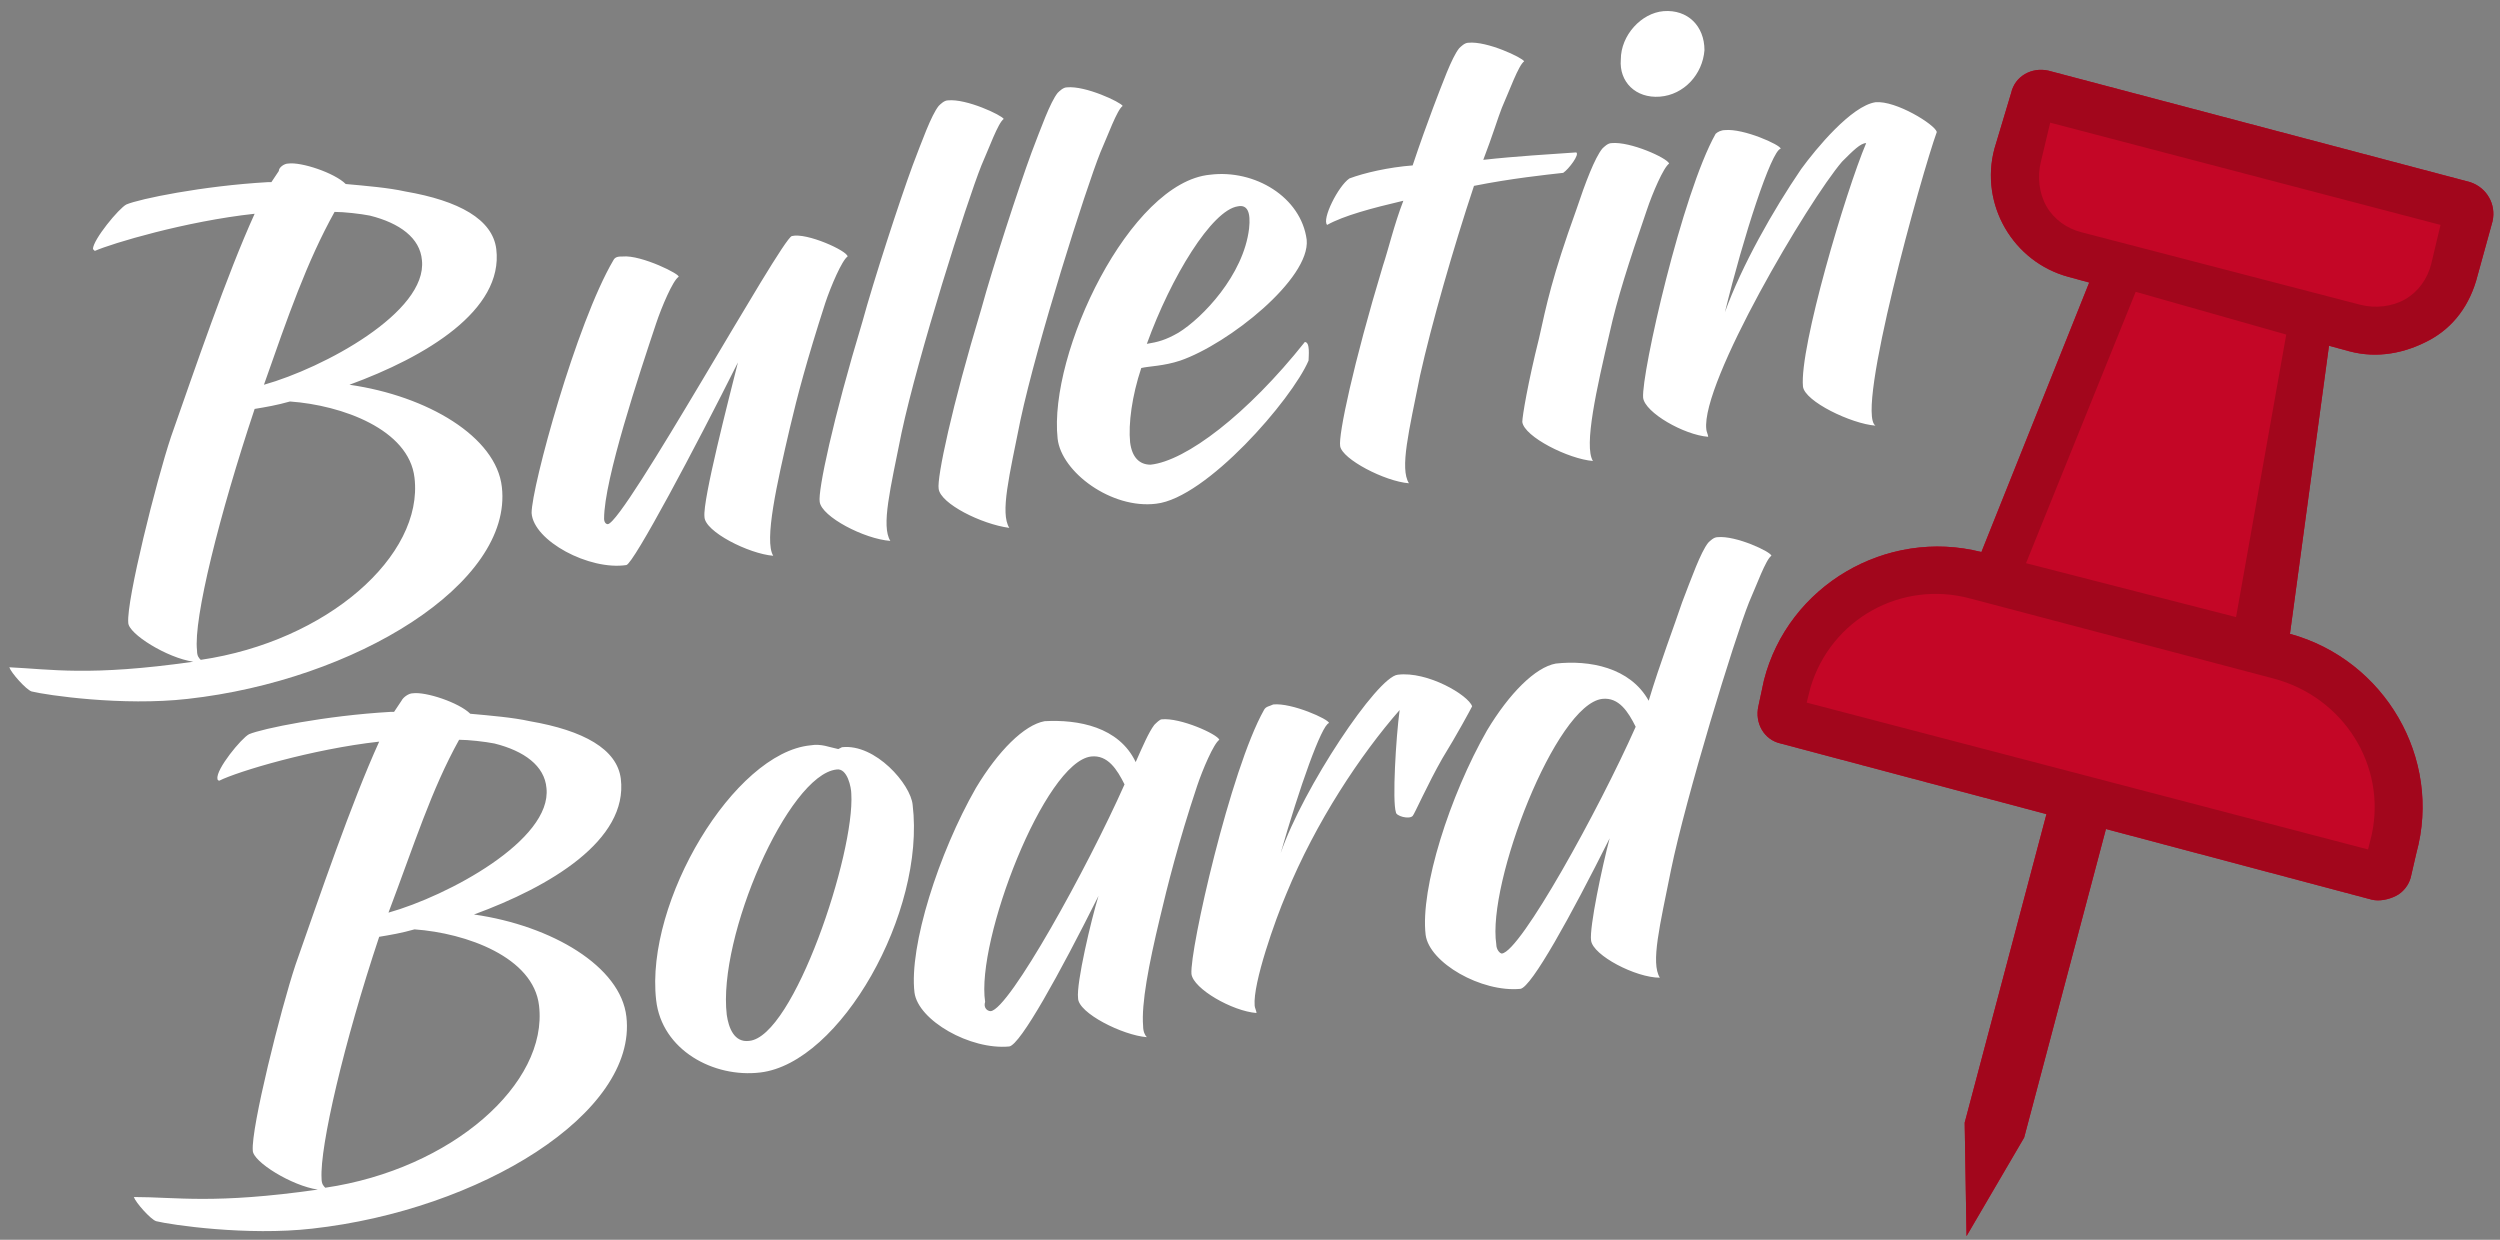 <svg version="1.2" baseProfile="tiny" xmlns="http://www.w3.org/2000/svg" viewBox="0 0 134.5 66.7" overflow="visible"><rect x="0" y="0" width="134.5" height="66.7" fill="#808080" stroke="none"/><path fill="#C40626" d="M132.9 9.8l-22.7-6c-.9-.2-1.8.3-2 1.2l-.9 3c-.8 3 1 6.1 4 6.9l1.1.3-5.8 14.5c-5.1-1.3-10.4 1.8-11.7 6.9l-.3 1.4c-.2.9.3 1.8 1.2 2l14.3 3.8-4.4 16.6.1 6.1 3.1-5.3 4.4-16.6 14.3 3.8c.4.1.9 0 1.3-.2s.7-.6.8-1l.3-1.3c1.4-5.1-1.7-10.4-6.8-11.8l2.1-15.5 1.1.3c1.5.4 3 .1 4.3-.6 1.3-.7 2.2-1.9 2.6-3.5l.8-2.9c.2-.9-.3-1.8-1.2-2.1z"/><path fill="#A2061C" d="M132.9 9.8l-22.7-6c-.9-.2-1.8.3-2 1.2l-.9 3c-.8 3 1 6.1 4 6.9l1.1.3-5.8 14.5c-5.1-1.3-10.4 1.8-11.7 6.9l-.3 1.4c-.2.9.3 1.8 1.2 2l14.3 3.8-4.4 16.6.1 6.1 3.1-5.3 4.4-16.6 14.3 3.8c.4.1.9 0 1.3-.2s.7-.6.8-1l.3-1.3c1.4-5.1-1.7-10.4-6.8-11.8l2.1-15.5 1.1.3c1.5.4 3 .1 4.3-.6 1.3-.7 2.2-1.9 2.6-3.5l.8-2.9c.2-.9-.3-1.8-1.2-2.1zm-5.3 35.1l-.2.8-30.2-7.9.2-.8c1.1-3.7 4.9-5.8 8.6-4.8l16.3 4.3c3.8 1 6.1 4.7 5.3 8.4zm-7.3-11.7L109 30.3l5.9-14.6L123 18l-2.7 15.2zm10.5-19c-.2.8-.7 1.5-1.4 1.9-.7.4-1.6.5-2.4.3l-15-3.9c-.8-.2-1.5-.7-1.9-1.4-.4-.7-.5-1.6-.3-2.4l.5-2.1 21 5.5-.5 2.1z"/><g fill="#FFF"><path d="M85.6 50.6c-.1-.7.6-4 1-5.5-2.1 4.2-4.2 8-4.8 8.1-2.1.2-4.9-1.4-5.1-2.9-.3-2.5 1.3-7.5 3.3-11 1.2-2 2.6-3.4 3.7-3.6 1.8-.2 4 .2 5 2 .6-2 1.4-4.1 1.8-5.3.5-1.3 1-2.7 1.4-3.2.1-.1.3-.3.5-.3 1-.1 2.9.8 2.9 1-.3.2-.8 1.6-1.2 2.5-.8 2-3.4 10.5-4.2 14.4-.6 3-1.1 5-.6 5.8-1.3 0-3.6-1.2-3.7-2zm-4.8.7c1-.1 5.2-7.7 7.2-12.2-.4-.8-.9-1.6-1.8-1.5-2.5.3-6.2 9.9-5.7 13.2 0 .3.2.5.3.5zM75.1 43.7c-.2-.6 0-4 .2-5.5-2.1 2.4-4.5 6-6.1 9.9-.6 1.4-1.8 4.8-1.7 6 0 .1.1.3.1.4-1.3-.1-3.4-1.3-3.5-2.1-.1-1.3 2.1-11 3.9-14.2.1-.2.3-.2.5-.3 1-.1 3 .8 3 1-.4.1-1.6 3.5-2.6 7 1.2-3.5 5.2-9.5 6.3-9.6 1.6-.2 3.8 1.1 4 1.7-.1.2-.8 1.5-1.6 2.8-.8 1.4-1.5 3-1.6 3.1-.2.2-.9 0-.9-.2zM61.1 41c.4-.9.7-1.6 1-2 .1-.1.3-.3.4-.3 1-.1 3 .8 3.1 1.1-.3.2-.9 1.6-1.2 2.5-1 3-1.6 5.4-2 7.1-.6 2.5-1 4.6-.9 5.8 0 .3.1.5.2.6-1.3-.1-3.7-1.3-3.7-2.1-.1-.8.7-4.2 1.1-5.5-2.1 4.2-4.2 8-4.8 8.1-2.1.2-4.9-1.4-5.1-2.9-.3-2.5 1.3-7.5 3.3-11 1.2-2 2.6-3.4 3.7-3.6 1.8-.1 4 .3 4.9 2.2zm-7.8 13.4c1-.1 5.2-7.7 7.2-12.2-.4-.8-.9-1.6-1.8-1.5-2.5.3-6.2 9.9-5.7 13.2-.1.3.1.5.3.5zM45.3 40.2c1.8-.2 3.7 2 3.8 3.1.7 5.8-3.9 13.9-8.2 14.4-2.5.3-5.3-1.2-5.6-3.9-.6-5.3 4.2-13.3 8.3-13.7.6-.1 1 .1 1.5.2l.2-.1zm.5 2.5c0-.3-.2-1.4-.8-1.3-2.6.3-6.4 9-5.9 13.2.1.7.4 1.5 1.2 1.4 2.4-.2 5.7-10.1 5.5-13.3zM17.1 64c-1.4-.2-3.5-1.5-3.5-2.1-.1-1.2 1.5-7.6 2.3-10 1.3-3.7 3-8.7 4.5-12-3.6.4-7.6 1.6-8.6 2.1 0 0-.1 0-.1-.1-.1-.5 1.3-2.2 1.7-2.4.7-.3 4.1-1 7.6-1.2h.2l.4-.6c.1-.2.4-.4.6-.4.7-.1 2.5.5 3.1 1.1 1.1.1 2.3.2 3.2.4 2.9.5 4.7 1.5 4.9 3.1.4 3.3-3.8 5.8-7.9 7.3 4.2.6 7.9 2.8 8.2 5.5.6 5.2-7.9 10.4-16.9 11.4-3.5.4-7.6-.2-8.4-.4-.3-.1-1.1-1-1.2-1.3 2.3 0 4.3.4 9.9-.4zm.2-.6c0 .3.1.4.2.5 6.8-1 12-5.6 11.5-9.8-.3-2.6-3.9-3.9-6.7-4.1-.7.2-1.3.3-1.9.4-1.9 5.7-3.2 11.3-3.1 13zm3.6-14.3c3.2-.9 8.8-3.9 8.5-6.7-.1-1.2-1.2-2-2.8-2.4-.5-.1-1.4-.2-1.9-.2-1.5 2.7-2.4 5.6-3.8 9.3z"/><g><path d="M99.1 8.7c-1.8 2.1-7.6 11.9-7.3 14.4 0 .1.1.3.1.4-1.3-.1-3.4-1.3-3.5-2.1-.1-1.3 2.1-11 3.9-14.2.1-.1.3-.2.5-.2 1-.1 3 .8 3 1-.5.1-2 4.7-3 8.8.9-2.5 2.6-5.5 4.1-7.7.8-1.1 2.7-3.4 4-3.6 1.1-.1 3.2 1.2 3.3 1.6-.8 2.2-4.4 15.1-3.3 15.8-1.3-.1-3.8-1.3-3.9-2.1-.2-2.1 2.3-10.5 3.4-13.1-.3 0-.7.4-1.3 1zM86.6 17.9c-.7 3-1.4 6.1-.9 6.9-1.3-.1-3.7-1.3-3.8-2.1 0-.3.3-2.1.9-4.5.4-1.8.7-3.3 2-6.9.5-1.5 1-2.8 1.4-3.3.1-.1.3-.3.5-.3 1-.1 3 .8 3.1 1.1-.3.2-.9 1.6-1.2 2.5-1 2.9-1.6 4.8-2 6.6zM89.5.6c1.3-.1 2.2.8 2.2 2.1-.1 1.3-1.1 2.4-2.4 2.5-1.3.1-2.2-.8-2.1-2 0-1.3 1.1-2.5 2.3-2.6zM76 8.9c.4-1.2.8-2.3 1.1-3.1.5-1.3 1-2.7 1.4-3.2.1-.1.3-.3.5-.3 1-.1 2.9.8 3 1-.3.2-.8 1.6-1.2 2.5-.2.5-.5 1.5-1 2.8 1.8-.2 3.6-.3 5-.4.2.1-.4.9-.7 1.1-.9.1-2.8.3-4.8.7-1.1 3.3-2.3 7.5-2.9 10.2-.6 3-1.1 5-.6 5.8-1.3-.1-3.6-1.3-3.7-2-.1-.6.7-4.4 2.3-9.7.3-.9.6-2.2 1.1-3.5-1.7.4-3.2.8-4.1 1.3-.3-.3.6-2.1 1.2-2.5.8-.3 2.1-.6 3.4-.7zM60.8 23.8c.1.8.5 1.2 1.1 1.2 1.9-.2 5.2-2.7 8.3-6.6.3 0 .2.8.2 1-.9 2.1-5.5 7.4-8.2 7.7-2.4.3-5.1-1.7-5.3-3.5-.5-4.6 3.9-13.8 8.2-14.2 2.4-.3 4.9 1.2 5.2 3.5.2 2.1-4.2 5.6-6.8 6.5-.9.3-1.7.3-2.1.4-.5 1.5-.7 3-.6 4zm5.8-12.7c-1.4.2-3.6 3.8-4.9 7.4.6-.1 1-.2 1.7-.6 1.3-.8 3.5-3.1 3.8-5.6.1-.9-.1-1.3-.6-1.2zM50.5 26.3c-.1-.6.7-4.4 2.3-9.7.6-2.2 2-6.5 2.7-8.4.5-1.3 1-2.7 1.4-3.2.1-.1.3-.3.5-.3 1-.1 2.9.8 3 1-.3.2-.8 1.6-1.2 2.5-.8 2-3.4 10.2-4.3 14.4-.6 3-1.1 5-.6 5.8-1.5-.2-3.7-1.3-3.8-2.1zM44.1 27c-.1-.6.7-4.4 2.3-9.7.6-2.2 2-6.5 2.7-8.4.5-1.3 1-2.7 1.4-3.2.1-.1.3-.3.5-.3 1-.1 2.9.8 3 1-.3.2-.8 1.6-1.2 2.5-.8 2-3.4 10.2-4.3 14.4-.6 3-1.1 5-.6 5.8-1.4-.1-3.7-1.3-3.8-2.1zM33 14c.1-.2.3-.2.5-.2 1-.1 3.2 1 3 1.1-.3.2-.9 1.6-1.2 2.5-.9 2.7-2.8 8.4-2.8 10.5 0 .2.1.3.2.3.9-.1 9.3-15.3 9.9-15.5.8-.2 3 .8 3 1.1-.3.2-.9 1.6-1.2 2.5-1 3.1-1.5 5-1.9 6.7-.7 3-1.4 6.1-.9 6.9-1.3-.1-3.7-1.3-3.7-2.1-.1-.9 1.3-6.3 1.8-8.3-2.3 4.6-5.6 10.8-6 10.9-2 .3-5-1.3-5.1-2.8 0-1.4 2.4-10.2 4.4-13.6zM10.4 35.6c-1.4-.2-3.5-1.5-3.5-2.1-.1-1.2 1.5-7.6 2.3-10 1.3-3.7 3-8.7 4.5-12-3.7.4-7.7 1.6-8.6 2l-.1-.1c0-.5 1.4-2.2 1.8-2.4.7-.3 4.1-1 7.6-1.2h.2l.4-.6c0-.2.3-.4.5-.4.7-.1 2.5.5 3.1 1.1 1.1.1 2.3.2 3.2.4 2.9.5 4.7 1.5 4.9 3.1.4 3.3-3.8 5.8-7.9 7.3 4.2.6 7.9 2.8 8.2 5.5.6 5.2-7.9 10.4-16.9 11.4-3.5.4-7.6-.2-8.4-.4-.3-.1-1.1-1-1.2-1.3 2.2.1 4.3.5 9.9-.3zm.2-.6c0 .3.1.4.2.5 6.8-1 12-5.6 11.5-9.8-.3-2.6-3.9-3.9-6.7-4.1-.7.2-1.3.3-1.9.4-1.9 5.7-3.3 11.3-3.1 13zm3.6-14.3c3.2-.9 8.8-3.9 8.5-6.7-.1-1.2-1.2-2-2.8-2.4-.5-.1-1.4-.2-1.9-.2-1.5 2.7-2.5 5.6-3.8 9.3z"/></g></g></svg>